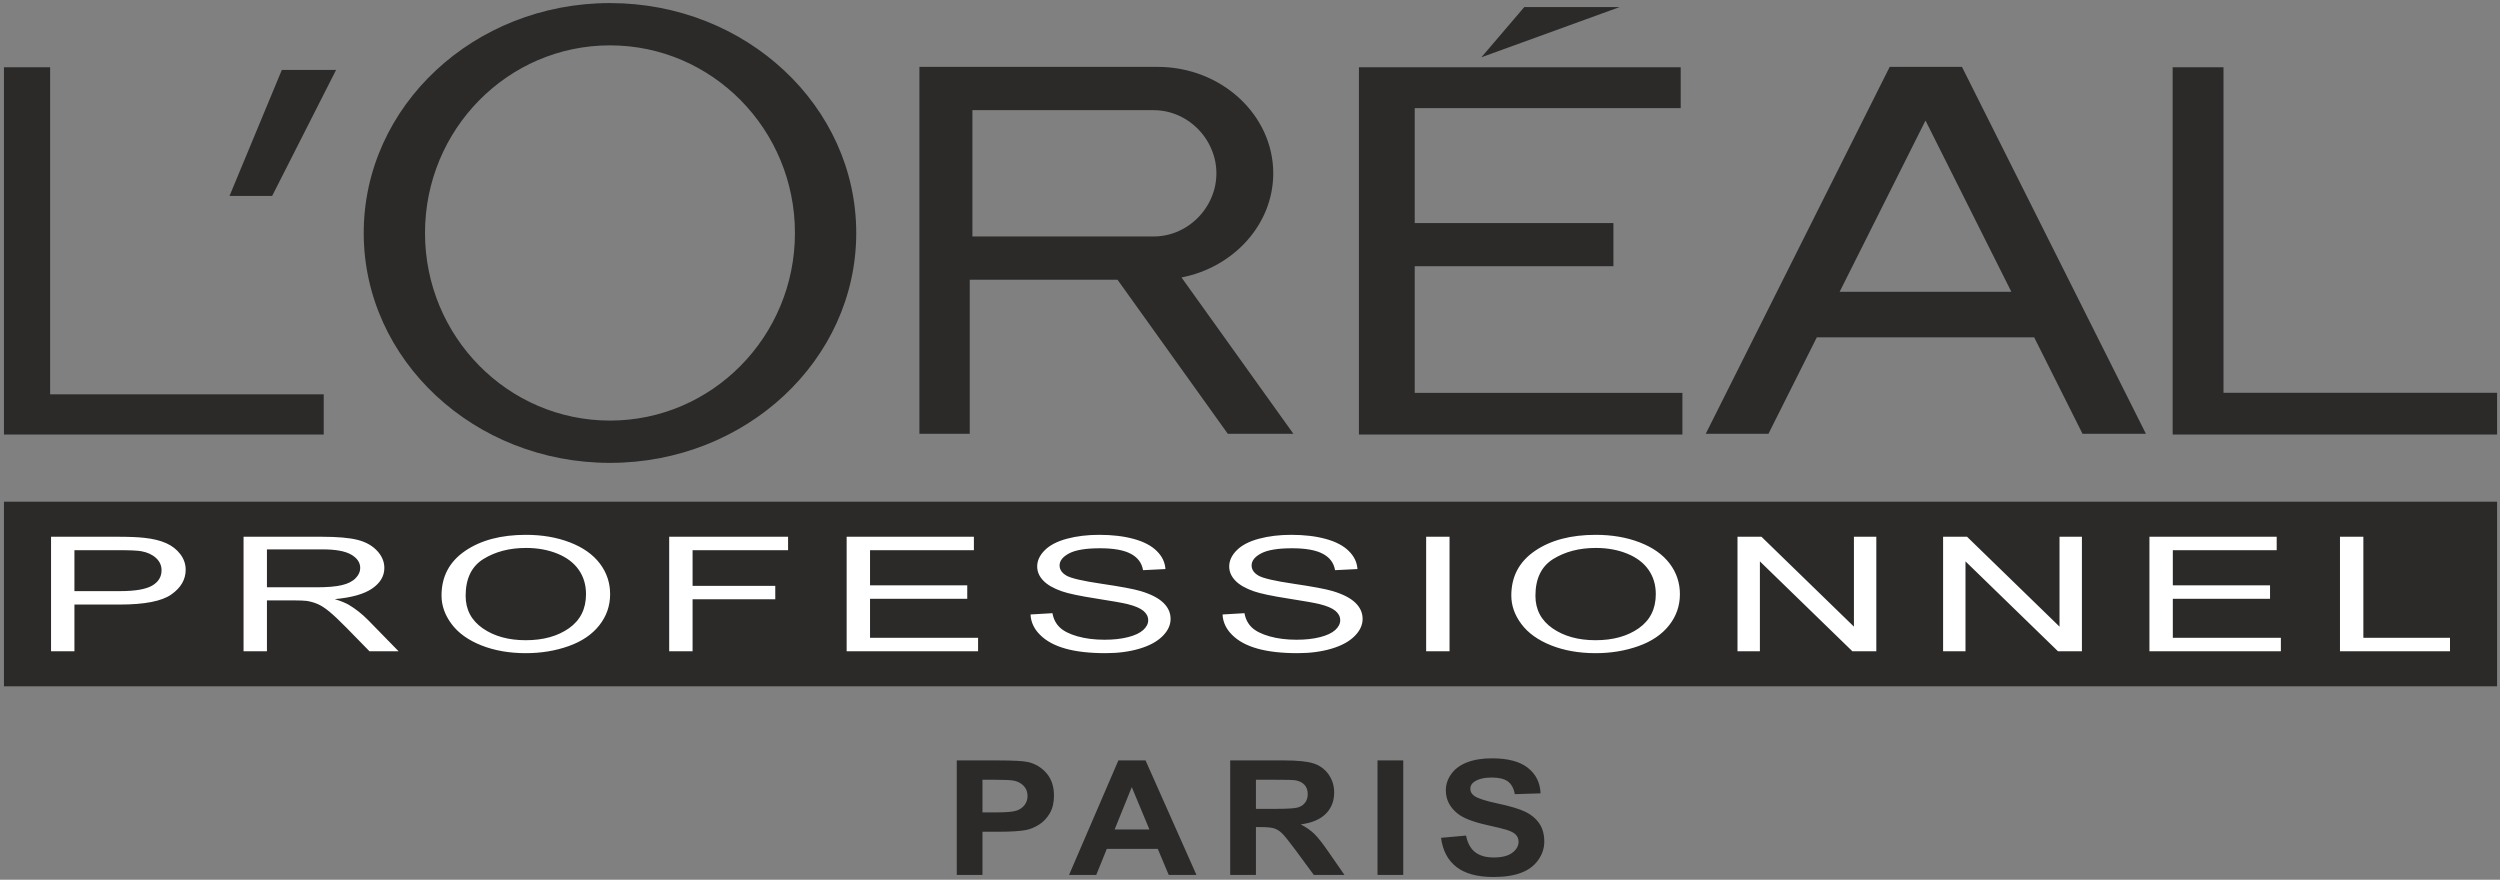 <?xml version="1.0" encoding="UTF-8"?> <svg xmlns="http://www.w3.org/2000/svg" width="611" height="215" viewBox="0 0 611 215" fill="none"><rect x="0" y="0" width="611" height="215" fill="#808080" stroke="none"/> <path fill-rule="evenodd" clip-rule="evenodd" d="M491.577 71.317L470.592 29.464L449.605 71.317H491.577ZM362.049 14.003L372.531 1.731H395.833L362.049 14.003ZM332.122 106.207H411.179V96.022H345.758V65.056H394.318V54.521H345.758V26.422H410.762V16.444H332.122V106.207ZM283.598 27.016L284.413 27.129L285.211 27.288L285.989 27.484L286.755 27.724L287.499 27.997L288.223 28.311L288.926 28.661L289.609 29.04L290.268 29.454L290.9 29.894L291.509 30.368L292.094 30.87L292.65 31.392L293.174 31.934L293.669 32.498L294.133 33.084L294.566 33.687L294.966 34.299L295.334 34.926L295.669 35.564L295.978 36.221L296.249 36.88L296.488 37.538L296.705 38.195L296.879 38.869L297.023 39.549L297.134 40.236L297.218 40.932L297.268 41.635L297.285 42.358L297.268 43.081L297.218 43.788L297.134 44.483L297.023 45.17L296.879 45.847L296.705 46.522L296.488 47.178L296.249 47.839L295.978 48.494L295.669 49.155L295.334 49.794L294.963 50.417L294.563 51.029L294.131 51.632L293.666 52.217L293.174 52.781L292.649 53.324L292.091 53.849L291.509 54.348L290.9 54.824L290.265 55.262L289.606 55.677L288.923 56.058L288.22 56.408L287.499 56.719L286.752 56.997L285.986 57.235L285.208 57.431L284.41 57.587L283.594 57.7L282.766 57.772L281.812 57.796H237.655V26.918H281.786L282.766 26.947L283.594 27.016H283.598ZM224.704 16.346H282.942C298.473 16.346 311.182 28.051 311.182 42.361C311.182 54.832 301.524 65.324 288.761 67.812L316.111 106.026H300.08L273.127 68.375H237.004V106.026H224.706V16.346H224.704ZM149.077 0.749C115.843 0.752 88.894 25.921 88.894 56.939C88.894 87.955 115.846 113.127 149.077 113.127C182.31 113.127 209.266 87.965 209.266 56.939C209.266 25.911 182.313 0.752 149.077 0.752V0.749ZM149.077 11.086C124.113 11.086 103.872 31.622 103.872 56.939C103.872 82.253 124.113 102.79 149.077 102.79C174.041 102.79 194.284 82.257 194.284 56.939C194.284 31.619 174.049 11.086 149.077 11.086ZM0.966 106.207V16.444H12.252V96.382H79.118V106.207H0.966V106.207ZM530.999 106.207H610.288V95.993H543.423V16.444H530.999V106.207V106.207ZM56.092 47.892H66.51L82.141 17.091H68.882L56.092 47.892ZM432.206 106.026H416.878L461.841 16.346H479.502L524.467 106.026H508.976L497.147 82.436H444.034L432.206 106.026Z" fill="#2B2A29"></path> <path fill-rule="evenodd" clip-rule="evenodd" d="M233.83 213.828V185.846H243.883C247.691 185.846 250.17 185.982 251.326 186.262C253.104 186.686 254.593 187.598 255.793 189.005C256.992 190.411 257.592 192.229 257.592 194.456C257.592 196.176 257.245 197.616 256.559 198.788C255.865 199.961 254.99 200.879 253.928 201.55C252.866 202.214 251.782 202.657 250.684 202.872C249.187 203.139 247.026 203.276 244.193 203.276H240.117V213.828H233.83ZM240.117 190.575V198.547H243.536C246 198.547 247.641 198.397 248.472 198.104C249.303 197.811 249.953 197.355 250.423 196.724C250.892 196.098 251.131 195.375 251.131 194.541C251.131 193.518 250.799 192.679 250.141 192.014C249.477 191.35 248.645 190.932 247.627 190.763C246.881 190.639 245.386 190.575 243.131 190.575H240.117ZM292.41 213.828H285.639L282.958 207.458H270.505L267.925 213.828H261.277L273.331 185.846H279.973L292.41 213.828ZM280.92 202.729L276.605 192.372L272.413 202.729H280.92ZM300.662 213.828V185.846H313.866C317.183 185.846 319.597 186.1 321.1 186.601C322.61 187.103 323.81 187.995 324.713 189.278C325.616 190.568 326.072 192.034 326.072 193.688C326.072 195.792 325.393 197.524 324.027 198.892C322.66 200.26 320.623 201.12 317.906 201.478C319.257 202.189 320.37 202.97 321.245 203.823C322.126 204.677 323.311 206.195 324.8 208.37L328.587 213.828H321.092L316.597 207.719C314.986 205.549 313.88 204.182 313.28 203.615C312.688 203.055 312.059 202.664 311.394 202.456C310.722 202.247 309.667 202.143 308.221 202.143H306.949V213.828H300.662ZM306.949 197.687H311.59C314.596 197.687 316.467 197.57 317.219 197.342C317.964 197.114 318.556 196.717 318.975 196.157C319.402 195.597 319.611 194.893 319.611 194.053C319.611 193.108 319.329 192.352 318.773 191.766C318.216 191.186 317.428 190.822 316.416 190.672C315.903 190.607 314.379 190.575 311.842 190.575H306.949V197.687ZM336.665 213.828V185.846H342.953V213.828H336.665ZM352.188 204.761L358.302 204.214C358.67 206.058 359.408 207.406 360.528 208.272C361.648 209.139 363.158 209.569 365.059 209.569C367.068 209.569 368.586 209.184 369.605 208.415C370.624 207.647 371.137 206.748 371.137 205.719C371.137 205.054 370.92 204.495 370.494 204.025C370.067 203.563 369.316 203.159 368.246 202.82C367.516 202.586 365.854 202.182 363.253 201.596C359.906 200.84 357.558 199.915 356.206 198.814C354.306 197.271 353.359 195.388 353.359 193.167C353.359 191.74 353.807 190.398 354.695 189.155C355.592 187.91 356.878 186.966 358.562 186.314C360.246 185.663 362.27 185.337 364.654 185.337C368.535 185.337 371.462 186.112 373.42 187.669C375.386 189.226 376.412 191.297 376.514 193.897L370.226 194.092C369.958 192.646 369.388 191.61 368.513 190.978C367.639 190.347 366.324 190.027 364.575 190.027C362.768 190.027 361.352 190.366 360.333 191.043C359.675 191.48 359.343 192.059 359.343 192.789C359.343 193.454 359.653 194.02 360.275 194.489C361.063 195.095 362.977 195.72 366.02 196.372C369.063 197.017 371.31 197.694 372.763 198.385C374.223 199.082 375.364 200.026 376.188 201.231C377.012 202.436 377.425 203.921 377.425 205.686C377.425 207.288 376.933 208.793 375.943 210.194C374.952 211.594 373.558 212.637 371.752 213.314C369.944 213.998 367.689 214.336 364.994 214.336C361.07 214.336 358.056 213.523 355.953 211.887C353.85 210.259 352.6 207.881 352.188 204.761V204.761Z" fill="#2B2A29"></path> <path fill-rule="evenodd" clip-rule="evenodd" d="M0.966 122.614H610.288V167.734H0.966V122.614Z" fill="#2B2A29"></path> <path fill-rule="evenodd" clip-rule="evenodd" d="M12.475 159.165V131.182H28.737C31.594 131.182 33.779 131.273 35.294 131.449C37.408 131.677 39.184 132.113 40.618 132.752C42.051 133.397 43.204 134.295 44.076 135.449C44.949 136.601 45.38 137.871 45.38 139.259C45.38 141.63 44.217 143.643 41.881 145.284C39.554 146.933 35.334 147.753 29.238 147.753H18.19V159.165H12.475ZM18.19 144.47H29.318C33.007 144.47 35.615 144.027 37.169 143.135C38.713 142.243 39.484 140.991 39.484 139.37C39.484 138.204 39.033 137.201 38.121 136.367C37.209 135.533 36.005 134.98 34.522 134.713C33.559 134.549 31.784 134.465 29.208 134.465H18.19V144.47ZM59.525 159.165V131.182H78.614C82.454 131.182 85.371 131.436 87.367 131.938C89.362 132.439 90.956 133.325 92.149 134.595C93.342 135.865 93.934 137.272 93.934 138.81C93.934 140.796 92.941 142.47 90.966 143.832C88.991 145.193 85.943 146.053 81.812 146.424C83.326 146.893 84.469 147.362 85.251 147.818C86.916 148.808 88.489 150.053 89.964 151.544L97.412 159.165H90.295L84.599 153.341C82.946 151.655 81.572 150.371 80.499 149.479C79.416 148.587 78.454 147.968 77.602 147.61C76.759 147.258 75.887 147.01 75.005 146.867C74.364 146.783 73.311 146.737 71.837 146.737H65.24V159.165H59.525ZM65.24 143.532H77.471C80.078 143.532 82.103 143.356 83.567 143.004C85.031 142.659 86.144 142.099 86.896 141.324C87.658 140.555 88.038 139.721 88.038 138.816C88.038 137.494 87.306 136.399 85.833 135.546C84.359 134.693 82.033 134.27 78.854 134.27H65.24V143.532ZM107.908 145.545C107.908 140.907 109.834 137.272 113.674 134.647C117.513 132.022 122.466 130.713 128.541 130.713C132.522 130.713 136.1 131.332 139.299 132.563C142.487 133.794 144.924 135.514 146.598 137.722C148.273 139.923 149.114 142.425 149.114 145.219C149.114 148.053 148.232 150.593 146.467 152.827C144.703 155.068 142.206 156.761 138.978 157.908C135.74 159.061 132.251 159.634 128.511 159.634C124.451 159.634 120.832 158.996 117.633 157.726C114.445 156.455 112.019 154.723 110.375 152.521C108.73 150.326 107.908 148.001 107.908 145.545V145.545ZM113.803 145.61C113.803 148.978 115.197 151.628 117.984 153.563C120.772 155.498 124.271 156.468 128.481 156.468C132.772 156.468 136.292 155.491 139.069 153.537C141.835 151.583 143.22 148.808 143.22 145.213C143.22 142.939 142.628 140.953 141.444 139.259C140.262 137.566 138.527 136.25 136.252 135.318C133.965 134.387 131.409 133.918 128.571 133.918C124.541 133.918 121.072 134.817 118.164 136.615C115.257 138.412 113.803 141.409 113.803 145.61V145.61ZM163.55 159.165V131.182H192.605V134.465H169.265V143.18H189.477V146.463H169.265V159.165H163.55ZM206.921 159.165V131.182H238.02V134.465H212.636V143.063H236.396V146.346H212.636V155.882H239.043V159.165H206.921ZM251.865 150.176L257.219 149.864C257.469 151.271 258.062 152.423 258.994 153.329C259.926 154.227 261.369 154.957 263.324 155.518C265.28 156.071 267.486 156.351 269.932 156.351C272.107 156.351 274.022 156.143 275.686 155.719C277.351 155.296 278.584 154.716 279.396 153.98C280.208 153.244 280.62 152.443 280.62 151.583C280.62 150.71 280.228 149.948 279.446 149.29C278.664 148.639 277.371 148.092 275.567 147.642C274.413 147.356 271.857 146.899 267.896 146.281C263.937 145.662 261.169 145.082 259.585 144.535C257.529 143.832 256.006 142.959 255.003 141.923C253.991 140.887 253.489 139.721 253.489 138.439C253.489 137.019 254.111 135.696 255.344 134.472C256.577 133.24 258.372 132.309 260.748 131.67C263.114 131.032 265.751 130.713 268.648 130.713C271.837 130.713 274.654 131.045 277.09 131.716C279.527 132.381 281.401 133.364 282.715 134.667C284.028 135.963 284.73 137.435 284.831 139.077L279.356 139.35C279.065 137.585 278.072 136.25 276.378 135.351C274.684 134.445 272.178 133.996 268.869 133.996C265.421 133.996 262.903 134.406 261.33 135.227C259.756 136.048 258.963 137.038 258.963 138.197C258.963 139.2 259.525 140.028 260.638 140.679C261.741 141.324 264.599 141.995 269.23 142.672C273.862 143.356 277.04 143.949 278.764 144.457C281.261 145.206 283.116 146.151 284.309 147.304C285.502 148.45 286.093 149.772 286.093 151.271C286.093 152.762 285.442 154.156 284.128 155.472C282.814 156.788 280.94 157.81 278.484 158.54C276.027 159.269 273.27 159.634 270.193 159.634C266.303 159.634 263.044 159.263 260.418 158.527C257.78 157.79 255.725 156.683 254.231 155.198C252.727 153.72 251.946 152.046 251.865 150.176V150.176ZM298.795 150.176L304.148 149.864C304.399 151.271 304.991 152.423 305.924 153.329C306.856 154.227 308.299 154.957 310.254 155.518C312.21 156.071 314.415 156.351 316.862 156.351C319.037 156.351 320.952 156.143 322.616 155.719C324.281 155.296 325.514 154.716 326.326 153.98C327.138 153.244 327.549 152.443 327.549 151.583C327.549 150.71 327.157 149.948 326.376 149.29C325.594 148.639 324.3 148.092 322.496 147.642C321.343 147.356 318.787 146.899 314.826 146.281C310.866 145.662 308.099 145.082 306.515 144.535C304.459 143.832 302.936 142.959 301.933 141.923C300.921 140.887 300.418 139.721 300.418 138.439C300.418 137.019 301.041 135.696 302.274 134.472C303.507 133.24 305.302 132.309 307.678 131.67C310.044 131.032 312.681 130.713 315.578 130.713C318.767 130.713 321.584 131.045 324.02 131.716C326.456 132.381 328.331 133.364 329.644 134.667C330.958 135.963 331.66 137.435 331.761 139.077L326.286 139.35C325.994 137.585 325.002 136.25 323.308 135.351C321.614 134.445 319.108 133.996 315.798 133.996C312.351 133.996 309.833 134.406 308.26 135.227C306.685 136.048 305.893 137.038 305.893 138.197C305.893 139.2 306.455 140.028 307.568 140.679C308.67 141.324 311.528 141.995 316.16 142.672C320.792 143.356 323.97 143.949 325.694 144.457C328.191 145.206 330.046 146.151 331.239 147.304C332.432 148.45 333.023 149.772 333.023 151.271C333.023 152.762 332.372 154.156 331.058 155.472C329.744 156.788 327.87 157.81 325.414 158.54C322.957 159.269 320.2 159.634 317.122 159.634C313.233 159.634 309.974 159.263 307.347 158.527C304.71 157.79 302.655 156.683 301.16 155.198C299.657 153.72 298.875 152.046 298.795 150.176V150.176ZM348.552 159.165V131.182H354.267V159.165H348.552ZM369.364 145.545C369.364 140.907 371.29 137.272 375.13 134.647C378.969 132.022 383.922 130.713 389.997 130.713C393.978 130.713 397.557 131.332 400.756 132.563C403.943 133.794 406.38 135.514 408.055 137.722C409.728 139.923 410.57 142.425 410.57 145.219C410.57 148.053 409.688 150.593 407.924 152.827C406.159 155.068 403.663 156.761 400.434 157.908C397.196 159.061 393.707 159.634 389.967 159.634C385.907 159.634 382.288 158.996 379.089 157.726C375.901 156.455 373.475 154.723 371.831 152.521C370.186 150.326 369.364 148.001 369.364 145.545V145.545ZM375.259 145.61C375.259 148.978 376.653 151.628 379.44 153.563C382.228 155.498 385.727 156.468 389.937 156.468C394.228 156.468 397.748 155.491 400.525 153.537C403.291 151.583 404.676 148.808 404.676 145.213C404.676 142.939 404.084 140.953 402.901 139.259C401.718 137.566 399.983 136.25 397.708 135.318C395.421 134.387 392.865 133.918 390.027 133.918C385.997 133.918 382.528 134.817 379.62 136.615C376.714 138.412 375.259 141.409 375.259 145.61V145.61ZM424.645 159.165V131.182H430.5L453.099 153.146V131.182H458.573V159.165H452.718L430.119 137.201V159.165H424.645ZM474.893 159.165V131.182H480.748L503.347 153.146V131.182H508.821V159.165H502.966L480.367 137.201V159.165H474.893ZM525.322 159.165V131.182H556.422V134.465H531.037V143.063H554.797V146.346H531.037V155.882H557.444V159.165H525.322ZM571.89 159.165V131.182H577.605V155.882H598.78V159.165H571.89Z" fill="white"></path> </svg> 